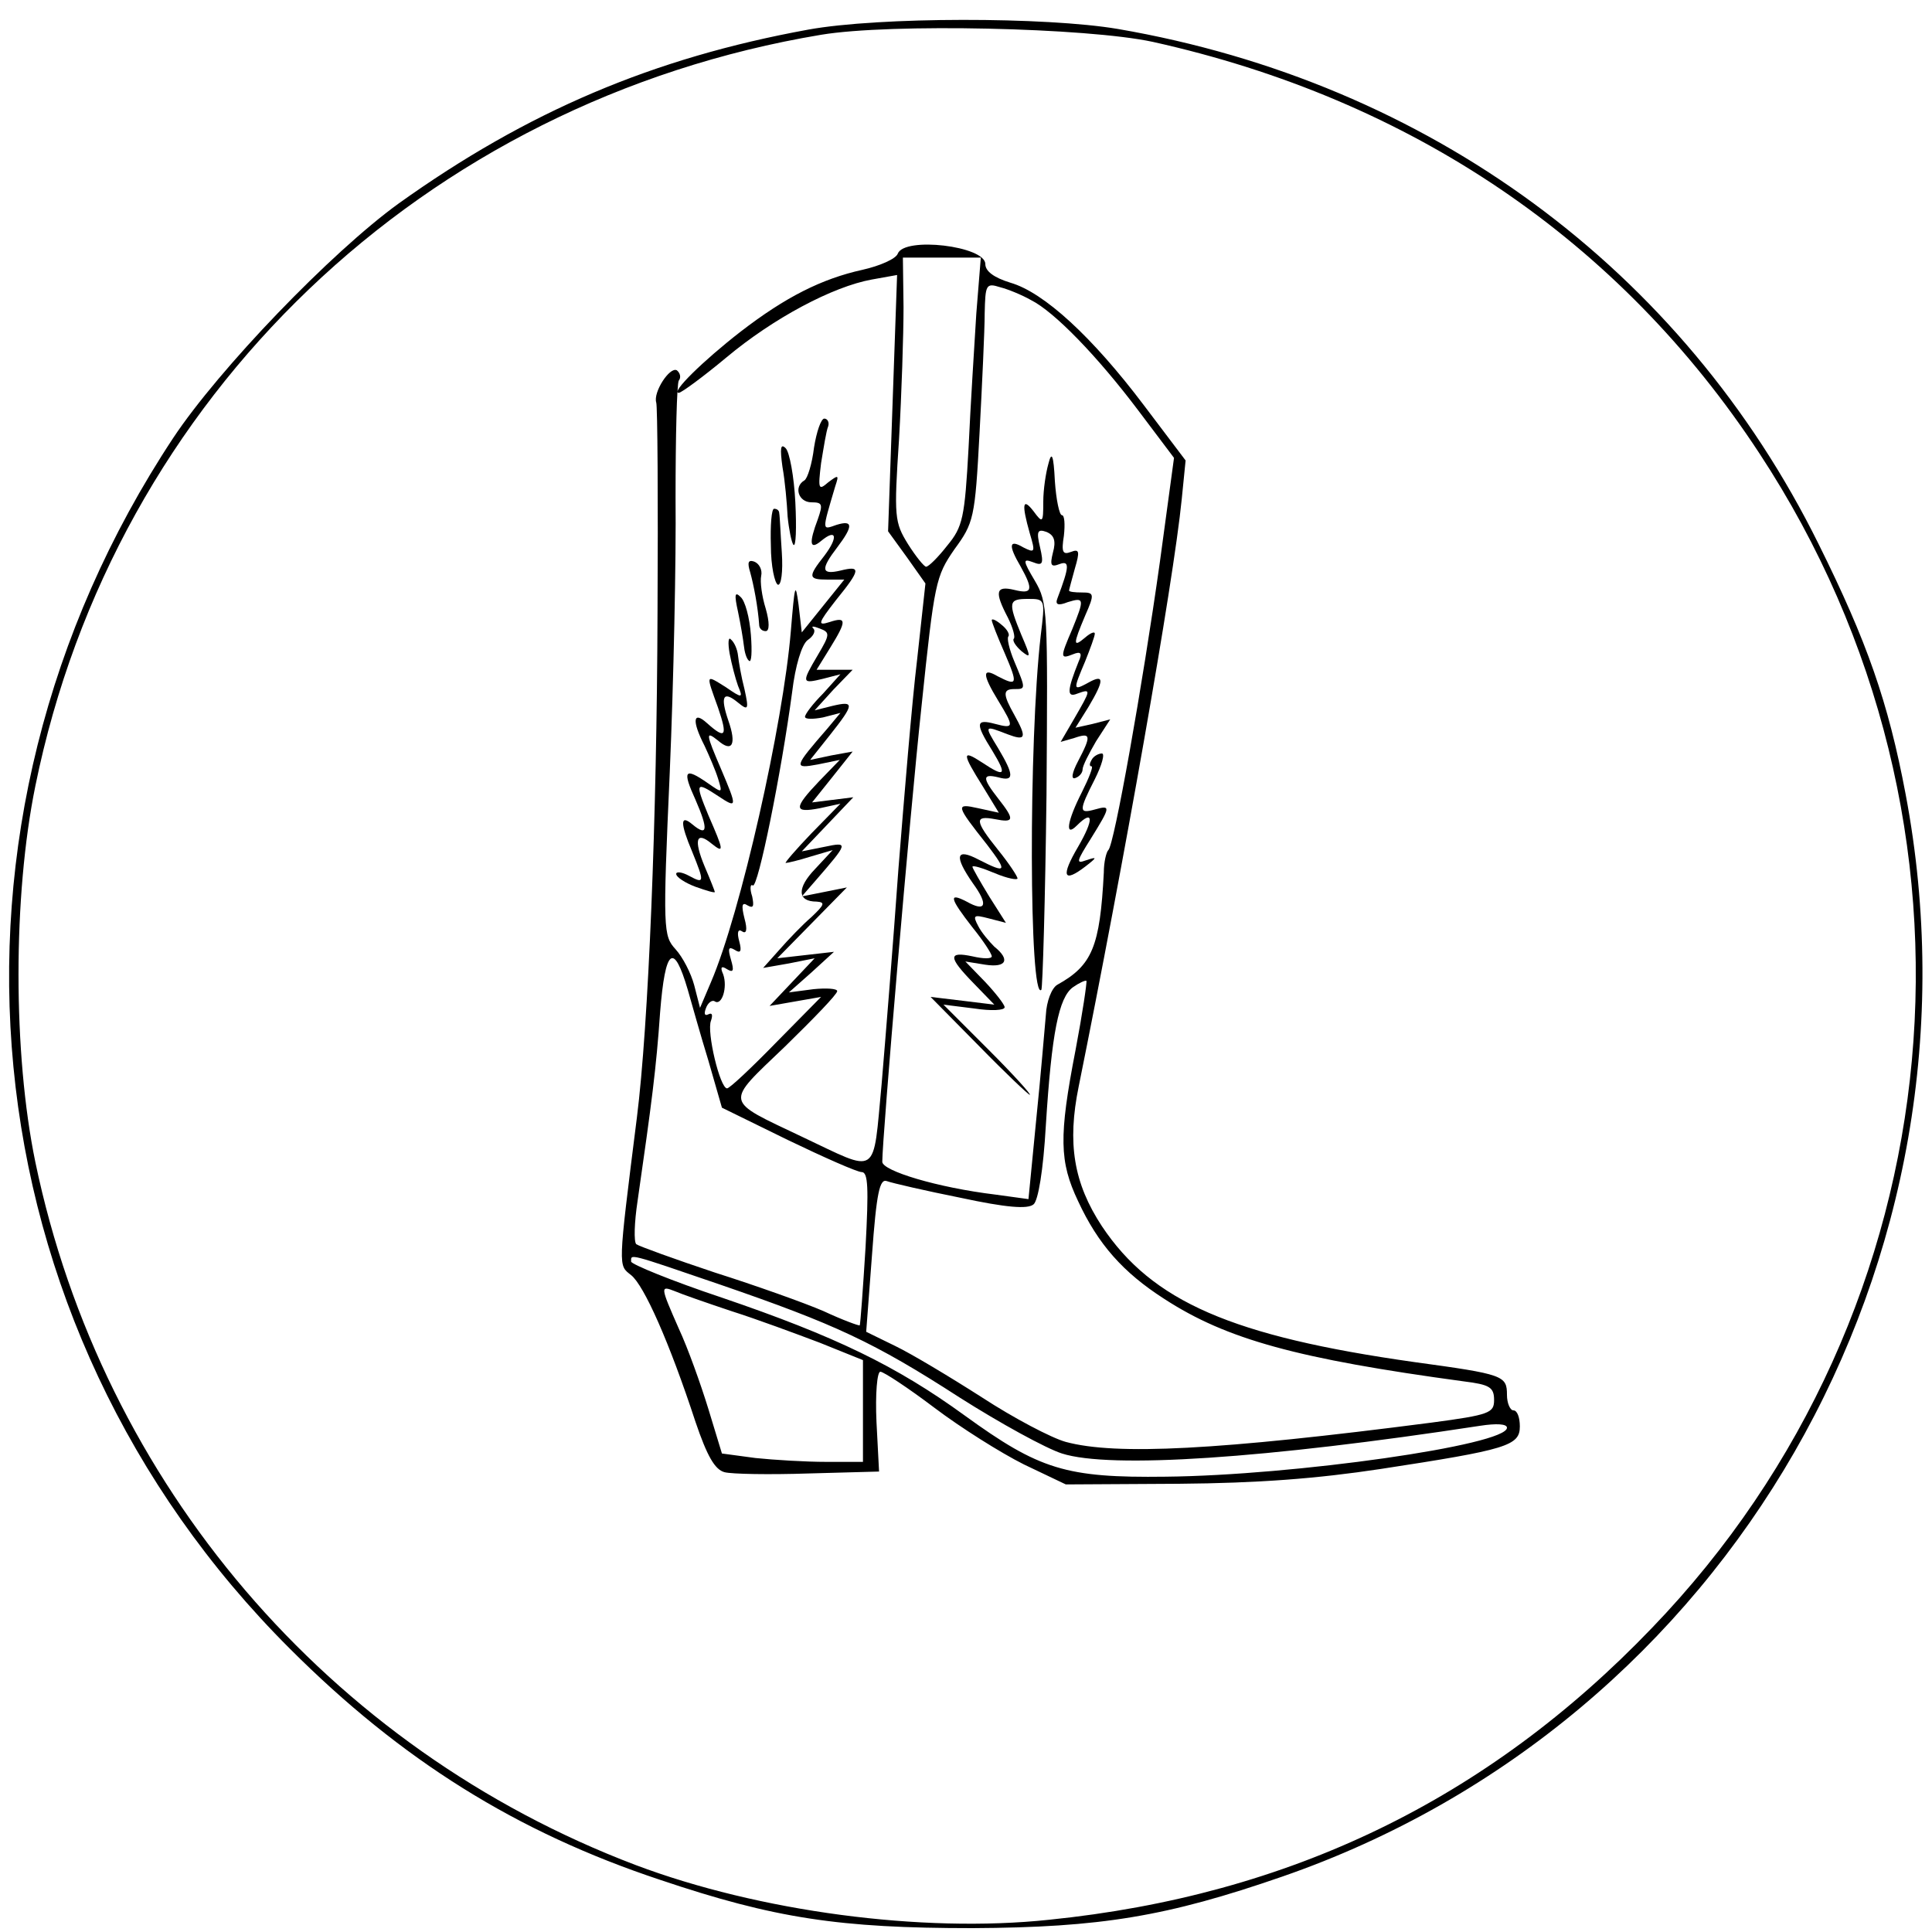 <?xml version="1.0" encoding="UTF-8" standalone="no"?> <svg xmlns="http://www.w3.org/2000/svg" version="1.0" width="300pt" height="300pt" viewBox="0 0 300 300" preserveAspectRatio="xMidYMid meet"><g transform="translate(0,300) scale(0.1,-0.1)" fill="#000000" stroke="none"><path d="M1255 2954 c-241 -44 -436 -127 -636 -270 -105 -76 -279 -257 -350 -364 -398 -602 -324 -1376 181 -1880 173 -173 352 -285 575 -359 178 -60 279 -75 485 -75 199 1 302 18 481 80 693 240 1105 957 968 1681 -27 143 -60 237 -135 388 -211 427 -606 717 -1088 800 -112 19 -371 19 -481 -1z m535 -19 c401 -89 725 -308 942 -639 378 -575 309 -1330 -167 -1824 -255 -266 -562 -415 -936 -453 -198 -21 -451 13 -642 85 -477 181 -828 592 -932 1091 -35 169 -35 414 0 585 123 604 603 1063 1220 1166 108 18 413 11 515 -11z"></path><path d="M1394 2606 c-3 -8 -28 -19 -55 -25 -63 -14 -119 -42 -189 -96 -58 -45 -109 -95 -96 -95 4 0 38 25 74 55 73 61 165 110 226 121 l39 7 -7 -199 -7 -199 29 -40 29 -41 -13 -119 c-8 -66 -20 -212 -29 -325 -8 -113 -20 -262 -26 -333 -14 -147 -3 -139 -124 -82 -122 58 -120 50 -26 140 44 43 81 81 81 86 0 4 -17 5 -37 3 l-38 -5 35 31 35 32 -44 -5 -44 -5 54 55 54 55 -35 -7 -35 -7 20 23 c53 61 53 62 15 54 l-35 -7 40 42 40 42 -32 -4 -32 -4 32 40 31 39 -33 -6 -33 -7 31 39 c38 48 38 53 4 45 l-28 -7 29 32 30 31 -28 0 -28 0 21 34 c26 42 26 49 -1 40 -19 -6 -18 -2 10 34 39 48 39 54 7 46 -30 -7 -31 2 -5 36 25 33 25 43 -1 35 -23 -8 -23 -11 -2 60 6 18 5 18 -11 6 -15 -13 -16 -11 -11 30 4 24 8 50 11 57 2 6 -1 12 -6 12 -5 0 -12 -20 -16 -45 -3 -25 -10 -48 -15 -51 -17 -10 -9 -34 11 -34 17 0 18 -3 10 -26 -14 -37 -13 -49 5 -34 24 20 27 6 5 -23 -26 -33 -25 -37 5 -37 l26 0 -33 -41 -33 -41 -5 43 c-5 37 -6 31 -12 -41 -12 -145 -78 -438 -124 -545 l-17 -40 -9 35 c-5 19 -18 44 -29 56 -19 21 -20 29 -9 275 6 140 10 331 9 426 0 95 2 177 5 182 4 5 2 12 -3 16 -11 6 -37 -34 -32 -50 2 -5 3 -152 2 -325 -1 -322 -14 -642 -32 -785 -30 -238 -29 -229 -9 -245 20 -16 59 -103 100 -228 18 -53 30 -74 45 -78 11 -3 70 -4 130 -2 l110 3 -4 77 c-2 44 1 78 6 78 5 0 43 -25 84 -56 41 -31 103 -70 139 -88 l65 -31 175 1 c124 1 215 8 314 23 196 30 216 36 216 66 0 14 -4 25 -10 25 -5 0 -10 11 -10 24 0 30 -5 32 -144 51 -283 40 -407 94 -485 211 -44 67 -54 129 -36 217 69 341 147 781 160 912 l6 60 -65 86 c-80 106 -155 175 -207 190 -26 8 -39 18 -39 29 0 28 -126 43 -136 16z m122 -93 c-3 -49 -9 -142 -12 -208 -6 -109 -9 -123 -33 -152 -14 -18 -29 -33 -33 -33 -3 0 -16 16 -28 35 -21 34 -22 42 -14 163 4 70 7 162 7 205 l-1 77 60 0 61 0 -7 -87z m85 21 c36 -18 103 -87 167 -172 l55 -73 -22 -162 c-27 -192 -71 -440 -80 -447 -3 -3 -7 -18 -7 -35 -6 -115 -18 -144 -72 -174 -9 -5 -17 -26 -18 -47 -2 -22 -8 -95 -15 -163 l-12 -123 -51 7 c-91 11 -176 37 -176 51 0 37 42 531 61 708 20 192 22 201 51 243 30 41 32 48 39 180 4 76 8 160 8 186 1 45 2 48 24 41 12 -3 34 -12 48 -20z m-331 -551 c-26 -44 -25 -45 8 -37 l27 7 -27 -30 c-16 -16 -28 -32 -28 -36 0 -4 12 -4 28 -1 l27 7 -20 -24 c-53 -61 -53 -63 -15 -56 l34 7 -32 -33 c-40 -42 -40 -50 1 -42 l32 7 -45 -46 c-24 -25 -42 -46 -40 -46 3 0 20 4 39 10 l34 10 -27 -29 c-29 -30 -28 -51 2 -51 14 -1 12 -5 -8 -24 -14 -12 -36 -35 -50 -51 l-25 -28 40 7 40 8 -35 -37 -35 -37 40 7 40 7 -70 -71 c-38 -39 -72 -71 -76 -71 -11 0 -32 88 -25 105 3 9 2 13 -4 10 -6 -3 -7 1 -4 9 3 9 10 14 14 11 11 -7 20 22 13 42 -5 11 -3 14 6 8 10 -6 11 -2 6 15 -5 17 -4 21 6 15 9 -6 11 -2 7 13 -4 14 -2 20 4 16 7 -5 9 2 4 20 -5 20 -4 26 5 20 9 -5 10 -1 7 14 -4 12 -3 20 1 17 8 -4 44 173 61 300 5 42 15 74 24 81 9 6 13 14 9 18 -4 4 0 4 10 0 16 -6 16 -9 -3 -41z m-202 -520 c6 -21 20 -71 32 -110 l21 -73 102 -50 c56 -27 108 -50 115 -50 10 0 11 -24 6 -117 -4 -65 -8 -119 -9 -121 -1 -1 -26 8 -56 22 -30 13 -106 40 -169 60 -63 21 -118 41 -122 44 -4 4 -3 34 2 67 22 153 29 206 35 293 8 100 21 110 43 35z m602 -94 c-26 -134 -25 -173 4 -234 31 -67 70 -111 134 -152 97 -63 207 -93 465 -128 40 -5 47 -9 47 -29 0 -20 -7 -23 -97 -35 -332 -43 -490 -51 -568 -30 -22 6 -81 37 -130 69 -50 32 -110 68 -135 80 l-45 22 9 119 c7 97 12 119 23 115 8 -3 60 -15 115 -26 70 -15 104 -18 113 -10 7 6 15 52 19 123 9 143 20 198 42 214 10 7 19 11 21 10 1 -2 -6 -50 -17 -108z m-551 -364 c177 -61 238 -89 371 -175 63 -40 134 -79 159 -87 75 -24 316 -8 649 43 26 4 42 3 42 -3 0 -27 -331 -74 -530 -76 -155 -2 -196 11 -312 95 -106 77 -201 123 -377 183 -78 26 -141 52 -141 56 0 12 -7 14 139 -36z m17 -41 c38 -12 100 -35 137 -49 l67 -27 0 -79 0 -79 -57 0 c-32 0 -81 3 -110 6 l-52 7 -21 69 c-12 39 -32 95 -46 125 -29 66 -29 67 -6 58 9 -4 49 -18 88 -31z"></path><path d="M1628 2280 c-4 -14 -8 -40 -8 -59 0 -33 -1 -34 -15 -15 -17 22 -19 12 -6 -34 9 -30 8 -31 -10 -22 -22 13 -24 4 -4 -30 20 -36 18 -43 -10 -36 -29 7 -31 -3 -10 -43 8 -16 12 -31 9 -33 -2 -3 3 -11 12 -19 15 -12 15 -10 0 25 -21 51 -20 56 10 56 27 0 27 0 20 -57 -19 -165 -18 -569 1 -550 2 3 6 139 8 303 2 286 2 298 -18 332 -19 32 -19 35 -3 29 15 -6 17 -3 11 23 -6 25 -4 29 10 24 12 -5 15 -14 10 -32 -5 -20 -3 -23 10 -18 16 6 16 -3 -3 -53 -4 -10 1 -12 16 -6 26 8 26 5 7 -42 -19 -44 -19 -47 1 -39 12 5 15 2 9 -11 -18 -45 -19 -57 -2 -50 22 8 21 6 -5 -39 l-21 -36 21 6 c26 9 27 4 6 -36 -10 -19 -11 -29 -4 -26 6 2 11 8 11 13 0 6 10 25 21 44 l22 34 -27 -7 -27 -6 20 32 c25 42 25 52 0 38 -24 -13 -24 -12 -5 33 8 20 15 39 15 43 0 4 -7 1 -15 -6 -19 -16 -19 -11 0 34 15 34 14 36 -5 36 -11 0 -20 1 -20 3 0 1 4 16 9 34 8 27 7 31 -6 26 -13 -5 -15 0 -11 25 2 18 1 32 -3 32 -4 0 -9 24 -11 53 -2 41 -5 47 -10 27z"></path><path d="M1540 2037 c0 -3 9 -26 20 -51 21 -49 20 -52 -11 -36 -24 14 -24 3 1 -38 25 -41 25 -44 -5 -36 -30 8 -31 1 -4 -42 23 -38 20 -42 -16 -18 -32 21 -31 14 1 -37 l25 -41 -32 7 c-36 8 -35 5 14 -57 32 -42 30 -45 -13 -23 -36 19 -39 6 -9 -37 24 -33 20 -45 -10 -28 -29 15 -26 5 9 -40 17 -21 30 -41 30 -45 0 -4 -13 -4 -30 0 -38 8 -38 -1 2 -42 l32 -33 -49 6 -50 6 75 -76 c41 -42 77 -76 79 -76 3 0 -26 32 -64 70 l-70 70 48 -6 c26 -4 47 -3 47 2 0 4 -14 22 -30 39 l-31 32 31 -5 c33 -5 39 8 14 28 -8 8 -20 22 -25 32 -9 17 -7 18 16 12 l27 -7 -26 41 c-14 23 -26 44 -26 46 0 3 16 -2 35 -10 19 -8 35 -11 35 -8 0 3 -13 23 -30 44 -37 46 -37 54 -5 48 30 -6 31 -1 5 32 -25 32 -25 39 0 33 25 -7 25 3 0 45 -22 36 -22 36 14 22 29 -11 31 -6 11 30 -18 32 -18 40 0 40 18 0 18 0 0 43 -8 19 -12 37 -9 39 2 3 -2 11 -11 18 -8 7 -15 10 -15 7z"></path><path d="M1695 1820 c-3 -5 -4 -10 0 -10 3 0 -4 -18 -15 -40 -23 -45 -27 -71 -8 -52 26 26 27 10 2 -33 -27 -46 -23 -57 12 -30 18 14 18 15 0 9 -16 -6 -14 -1 8 34 31 50 31 52 6 45 -25 -7 -25 -2 0 47 11 22 16 40 11 40 -5 0 -13 -4 -16 -10z"></path><path d="M1215 2275 c4 -22 7 -57 8 -77 2 -20 6 -40 9 -44 4 -4 5 26 3 66 -2 40 -9 78 -15 84 -8 8 -9 0 -5 -29z"></path><path d="M1197 2153 c0 -32 6 -59 11 -61 5 -1 8 20 6 50 -2 29 -3 56 -4 61 0 4 -3 7 -8 7 -4 0 -6 -26 -5 -57z"></path><path d="M1165 2111 c5 -18 12 -53 14 -83 1 -5 5 -8 10 -8 6 0 6 14 0 35 -6 19 -9 42 -7 51 2 9 -3 19 -11 22 -9 3 -11 -1 -6 -17z"></path><path d="M1146 2050 c4 -19 8 -43 9 -52 1 -10 4 -21 8 -24 4 -4 5 14 3 40 -2 27 -9 53 -16 59 -9 9 -10 4 -4 -23z"></path><path d="M1133 1985 c3 -16 9 -39 13 -50 8 -19 7 -20 -19 -2 -32 20 -31 21 -12 -32 15 -44 12 -50 -17 -24 -22 20 -24 4 -4 -35 7 -15 17 -38 21 -51 7 -23 7 -23 -16 -7 -36 25 -40 20 -19 -26 20 -46 19 -58 -5 -38 -19 16 -19 2 0 -43 19 -47 19 -50 -5 -37 -11 6 -20 7 -20 3 0 -5 14 -14 30 -20 17 -6 30 -10 30 -8 0 1 -7 19 -16 40 -17 41 -13 55 11 35 20 -16 19 -11 -5 44 -21 51 -20 53 15 30 30 -20 30 -18 5 41 -24 56 -25 61 -5 45 22 -19 29 -6 16 31 -13 38 -8 47 15 28 16 -13 17 -11 10 21 -5 19 -9 43 -10 52 -1 10 -6 21 -11 25 -4 5 -5 -5 -2 -22z"></path></g></svg> 